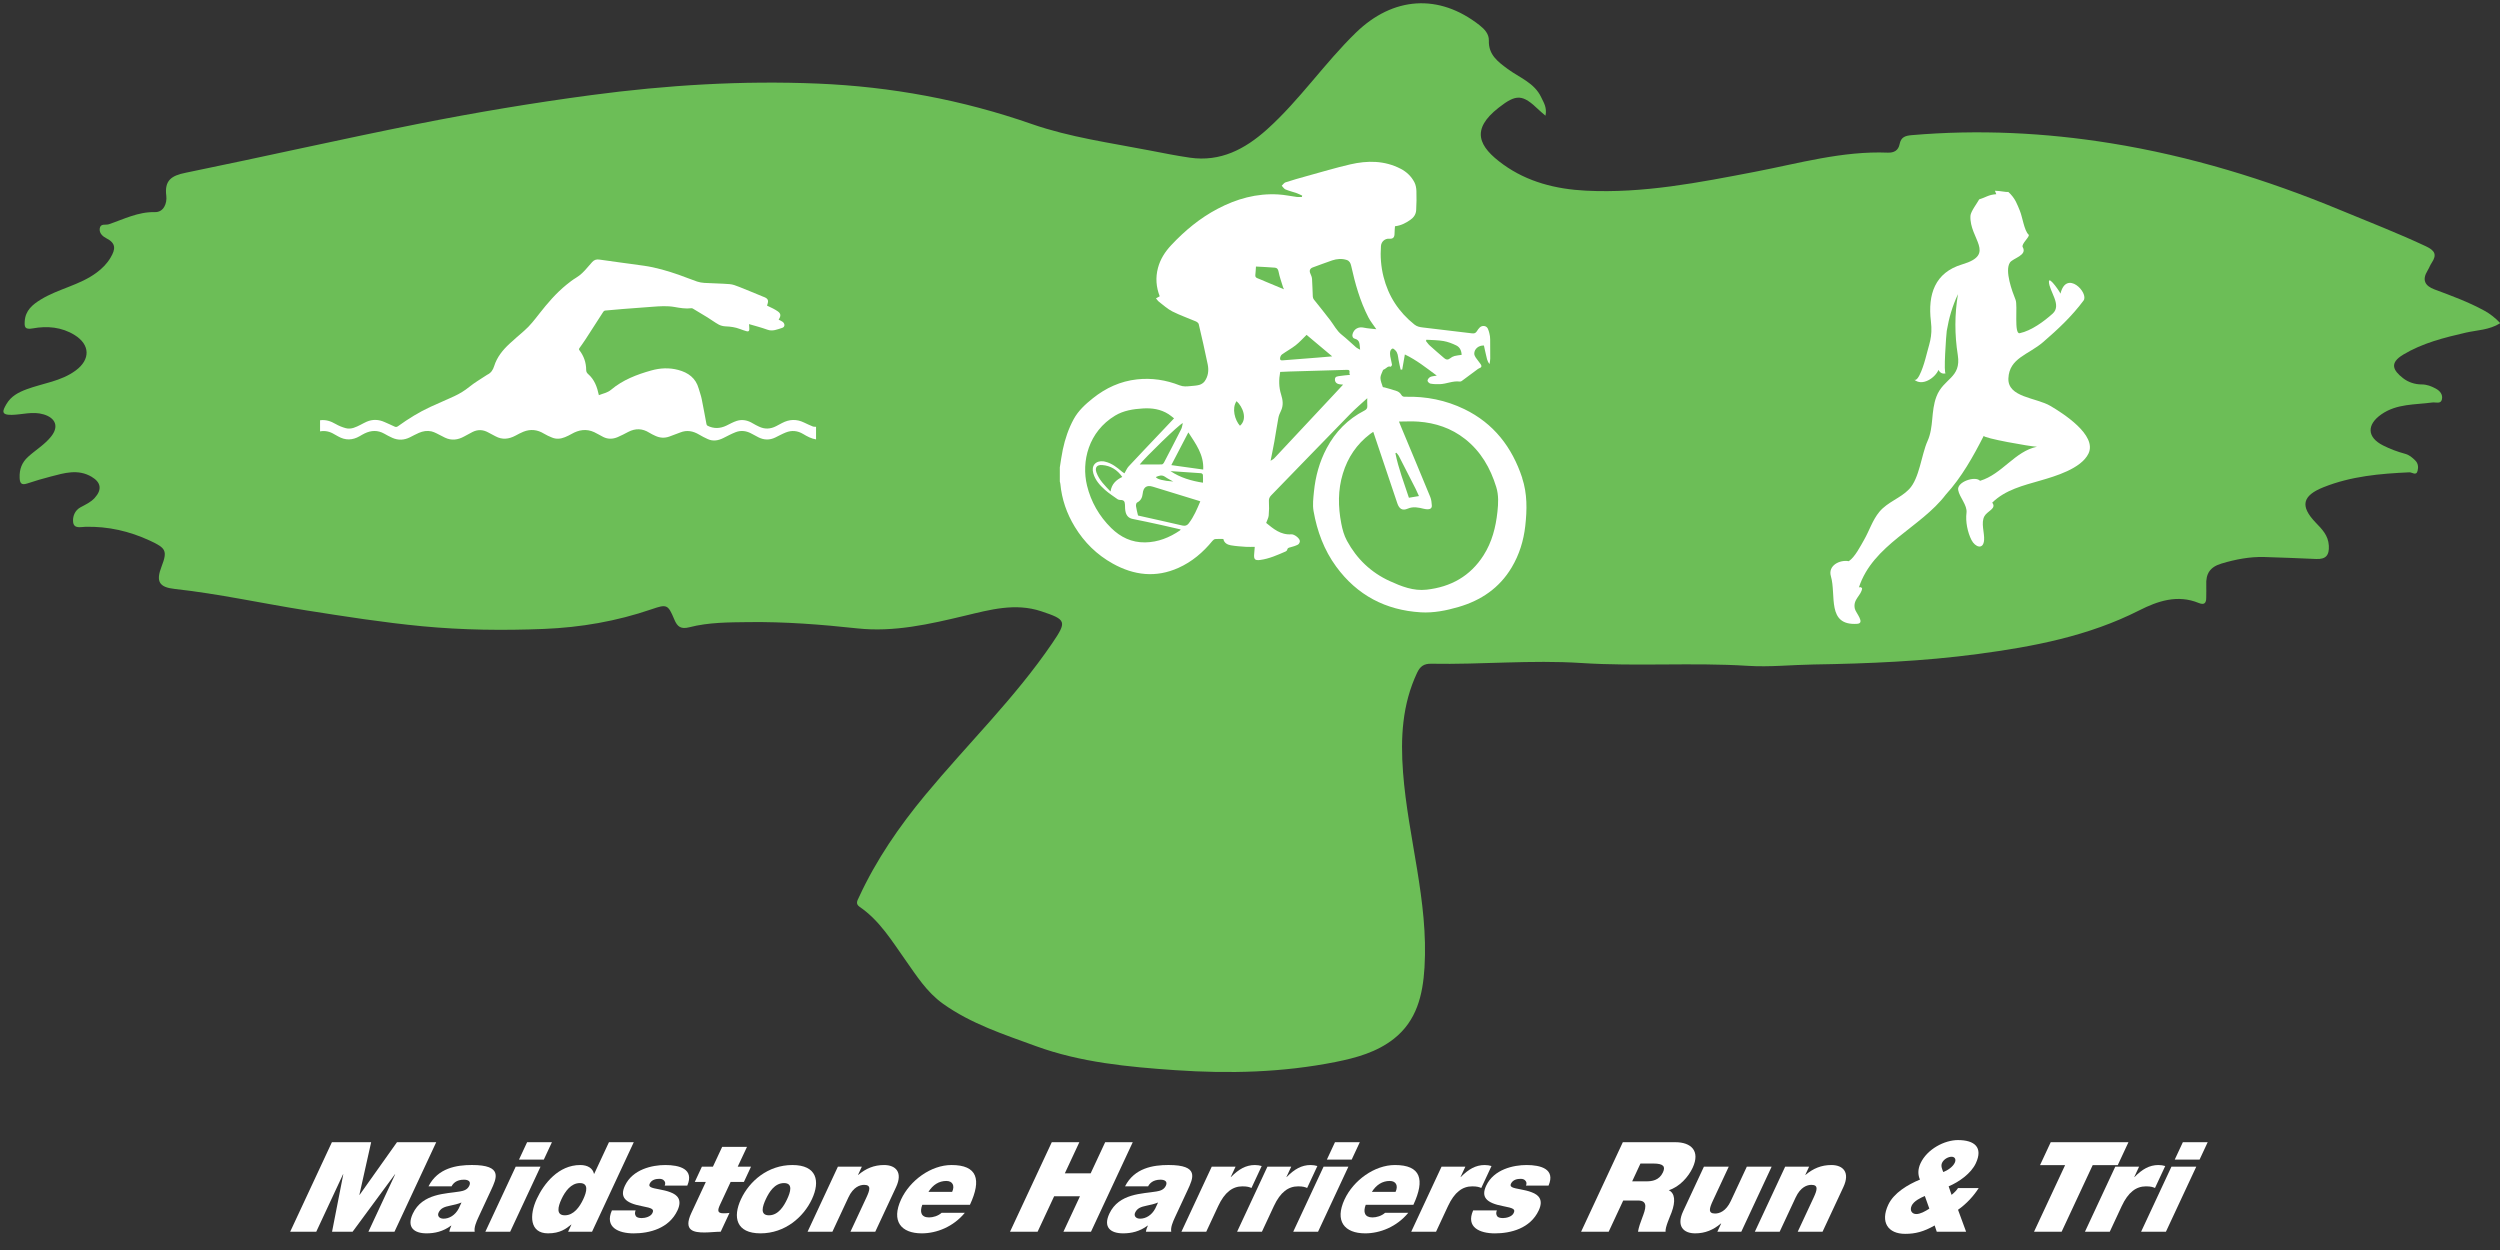 <?xml version="1.0" encoding="UTF-8"?> <svg xmlns="http://www.w3.org/2000/svg" height="50" viewBox="0 0 100 50" width="100" fill="#ffffff"><rect x="0" y="0" width="100" height="50" fill="#333333" stroke="none"/><g id="wordmark" transform="translate(11.494 45.434)"><path d="m1.782.254h1.57l-.471 2.106h.01l1.494-2.106h1.57l-1.67 3.581h-1.043l1.071-2.297h-.01l-1.693 2.297h-.822l.449-2.297h-.01l-1.071 2.297h-1.043z"></path><path d="m6.966 2.666c-.148.06-.3.095-.45.125-.244.05-.385.105-.467.281-.056.12.018.241.199.241.226 0 .464-.135.606-.406zm.679.587c-.091.196-.184.416-.151.582h-1.013c.008-.07.042-.176.079-.246h-.01c-.323.241-.662.311-.982.311-.501 0-.806-.241-.551-.787.384-.822 1.332-.792 1.883-.888.147-.025.301-.065.378-.231.082-.176-.053-.241-.214-.241-.306 0-.439.155-.495.266h-.923c.372-.732 1.12-.853 1.737-.853 1.244 0 .993.517.759 1.018z"></path><path d="m9.134 1.232h.993l-1.214 2.603h-.993zm1.124-.281h-.993l.325-.697h.993z"></path><path d="m11.701 1.889c-.356 0-.593.336-.736.642-.145.311-.221.647.135.647s.593-.336.738-.647c.143-.306.219-.642-.137-.642zm.487 1.946h-.958l.133-.286h-.01c-.203.165-.44.351-.926.351-.737 0-.754-.727-.45-1.379.285-.612.867-1.354 1.74-1.354.296 0 .501.13.548.351h.01l.589-1.264h.993z"></path><path d="m15.095 1.989c.035-.085.02-.15-.024-.195-.037-.05-.105-.075-.186-.075-.141 0-.315.03-.394.201-.035.075.009.11.052.135.133.07.499.09.779.201.282.105.481.301.283.727-.337.722-1.12.918-1.752.918-.612 0-1.169-.246-.871-.918h.948c-.037.09-.032.165.013.231.029.045.11.075.231.075.13 0 .359-.05.429-.201.07-.15.006-.196-.418-.276-.696-.13-.89-.371-.682-.818.306-.657 1.093-.827 1.615-.827.562 0 1.166.156.88.822z"></path><path d="m18.015 1.232h.532l-.285.612h-.531l-.423.908c-.112.241-.106.346.145.346.075 0 .153-.005.232-.015l-.351.752c-.201 0-.44.03-.651.03-.421 0-.857-.065-.525-.777l.58-1.244h-.441l.285-.612h.441l.37-.792h.993z"></path><path d="m19.865 1.889c-.376 0-.597.366-.726.642-.129.276-.251.647.125.647.376 0 .599-.371.728-.647.129-.276.249-.642-.127-.642m-.938 2.011c-.978 0-1.118-.647-.781-1.369.337-.722 1.077-1.364 2.055-1.364.978 0 1.12.642.783 1.364-.337.722-1.08 1.369-2.058 1.369"></path><path d="m22.022 1.232h.958l-.154.331h.01c.307-.261.636-.396 1.032-.396.466 0 .759.286.481.883l-.832 1.785h-.993l.636-1.364c.141-.301.204-.511-.087-.511-.17 0-.436.085-.63.501l-.641 1.374h-.993z"></path><path d="m26.592 2.24c.112-.241.023-.436-.233-.436-.296 0-.539.156-.715.436zm-1.194.517c-.113.296-.041.506.27.506.161 0 .364-.06.503-.185h.928c-.462.562-1.131.822-1.722.822-.832 0-1.23-.491-.826-1.359.353-.757 1.192-1.374 2.015-1.374 1.033 0 1.21.577.738 1.59z"></path><path d="m30.577.254h1.103l-.58 1.244h1.033l.58-1.244h1.103l-1.67 3.581h-1.103l.662-1.419h-1.033l-.662 1.419h-1.103z"></path><path d="m34.828 2.666c-.148.06-.3.095-.45.125-.244.05-.385.105-.467.281-.056.12.018.241.199.241.226 0 .464-.135.606-.406zm.679.587c-.091.196-.184.416-.151.582h-1.013c.008-.07.042-.176.079-.246h-.01c-.323.241-.661.311-.982.311-.502 0-.806-.241-.551-.787.384-.822 1.332-.792 1.883-.888.147-.025.301-.065.378-.231.082-.176-.053-.241-.214-.241-.306 0-.439.155-.495.266h-.923c.371-.732 1.12-.853 1.737-.853 1.244 0 .993.517.759 1.018z"></path><path d="m36.976 1.232h.953l-.194.416h.01c.306-.311.596-.481.957-.481.1 0 .188.015.272.04l-.409.878c-.084-.035-.16-.065-.361-.065-.391 0-.709.231-.969.787l-.479 1.028h-.993z"></path><path d="m39.203 1.232h.953l-.194.416h.01c.305-.311.596-.481.957-.481.1 0 .188.015.272.04l-.409.878c-.084-.035-.16-.065-.361-.065-.391 0-.71.231-.969.787l-.479 1.028h-.993z"></path><path d="m41.449 1.232h.993l-1.214 2.603h-.993zm1.124-.281h-.993l.325-.697h.993z"></path><path d="m44.329 2.24c.112-.241.023-.436-.233-.436-.296 0-.539.156-.715.436zm-1.194.517c-.113.296-.041.506.271.506.161 0 .364-.06.503-.185h.928c-.462.562-1.131.822-1.722.822-.833 0-1.23-.491-.826-1.359.353-.757 1.192-1.374 2.015-1.374 1.033 0 1.21.577.738 1.59z"></path><path d="m46.168 1.232h.953l-.194.416h.01c.305-.311.596-.481.957-.481.1 0 .188.015.272.04l-.409.878c-.084-.035-.16-.065-.361-.065-.391 0-.709.231-.969.787l-.479 1.028h-.993z"></path><path d="m49.546 1.989c.035-.085.02-.15-.024-.195-.037-.05-.105-.075-.186-.075-.14 0-.315.03-.395.201-.035.075.009.11.052.135.133.07.499.09.779.201.282.105.482.301.283.727-.337.722-1.12.918-1.752.918-.612 0-1.169-.246-.871-.918h.948c-.037.09-.032.165.013.231.029.045.11.075.231.075.13 0 .359-.05.429-.201.07-.15.006-.196-.418-.276-.696-.13-.89-.371-.682-.818.306-.657 1.093-.827 1.615-.827.562 0 1.166.156.88.822z"></path><path d="m53.793 1.819h.577c.206 0 .503-.035.652-.356.105-.226.041-.356-.381-.356h-.517zm-.374-1.565h2.101c.627 0 1.007.346.692 1.023-.173.371-.526.762-.955.898.247.115.278.446.11.893-.067.176-.261.602-.238.767h-1.103c.029-.181.096-.366.167-.552.129-.341.265-.697-.171-.697h-.587l-.582 1.249h-1.103z"></path><path d="m58.158 3.835h-.958l.154-.331h-.01c-.307.261-.636.396-1.032.396-.466 0-.759-.286-.481-.883l.832-1.785h.993l-.636 1.364c-.14.301-.203.511.088.511.171 0 .436-.085.63-.501l.641-1.374h.993z"></path><path d="m59.913 1.232h.958l-.154.331h.01c.307-.261.636-.396 1.033-.396.466 0 .759.286.481.883l-.833 1.785h-.993l.636-1.364c.14-.301.203-.511-.087-.511-.171 0-.436.085-.63.501l-.641 1.374h-.993z"></path><path d="m66.237 1.448c.171-.065.382-.206.459-.371.061-.13.012-.241-.129-.241-.125 0-.308.09-.38.246-.058.125.009.261.05.366zm-.738.958c-.18.075-.442.206-.526.386-.091.196.014.336.184.336.16 0 .35-.105.522-.216zm.393 1.178c-.445.256-.784.336-1.18.336-.687 0-1.001-.466-.676-1.163.222-.476.783-.807 1.268-1.008-.081-.181-.094-.401.023-.652.267-.572.964-.928 1.496-.928.667 0 1.013.291.716.928-.19.406-.662.742-1.087.923l.117.341c.105-.085.2-.18.257-.271h.827c-.193.306-.483.627-.826.867l.323.878h-1.174z"></path><path d="m71.11 1.172h-1.003l.428-.918h3.109l-.428.918h-1.003l-1.242 2.663h-1.104z"></path><path d="m73.117 1.232h.953l-.194.416h.01c.305-.311.596-.481.957-.481.1 0 .189.015.272.04l-.409.878c-.084-.035-.16-.065-.361-.065-.391 0-.709.231-.969.787l-.479 1.028h-.993z"></path><path d="m75.364 1.232h.993l-1.214 2.603h-.993zm1.124-.281h-.993l.325-.697h.993z"></path></g><path id="logo" fill="#6cbe57" d="m96.126 14.186c.777-.465 1.634-.679 2.501-.879.453-.105.941-.101 1.384-.381-.205-.216-.407-.373-.635-.498-.637-.349-1.317-.598-1.994-.85-.394-.147-.506-.385-.278-.757.06-.098.099-.211.163-.306.224-.335.122-.498-.238-.667-1.12-.526-2.272-.971-3.413-1.444-2.964-1.229-6.016-2.163-9.183-2.674-2.635-.425-5.293-.553-7.961-.324-.271.023-.433.081-.488.361-.049.25-.223.349-.473.339-1.821-.073-3.561.43-5.322.768-2.233.428-4.458.869-6.755.753-1.204-.061-2.333-.349-3.3-1.044-1.004-.722-1.31-1.397-.188-2.275.716-.56.957-.539 1.614.094.069.067.145.127.259.226.068-.333-.076-.53-.171-.735-.271-.582-.871-.786-1.341-1.134-.395-.292-.771-.568-.753-1.137.008-.266-.176-.459-.375-.615-1.627-1.276-3.461-1.141-4.943.299-1.26 1.224-2.247 2.695-3.556 3.871-.878.788-1.86 1.309-3.089 1.13-.537-.078-1.069-.185-1.602-.288-1.584-.307-3.2-.528-4.718-1.057-2.782-.971-5.634-1.496-8.559-1.618-3.029-.126-6.046.059-9.056.46-2.32.309-4.626.694-6.919 1.149-3.113.618-6.208 1.323-9.318 1.959-.559.114-.846.301-.768.918.038.301-.104.664-.454.655-.676-.016-1.245.284-1.849.487-.123.041-.334-.048-.36.175-.023.197.141.321.271.387.393.2.359.441.166.767-.147.25-.336.437-.565.607-.673.5-1.517.639-2.223 1.07-.339.207-.621.441-.648.87-.014.224-.005.347.321.288.573-.104 1.154-.059 1.677.267.622.388.633.976.046 1.413-.589.438-1.31.511-1.968.755-.335.125-.626.278-.811.598-.15.259-.227.433.213.426.425-.007.841-.151 1.279-.019.478.144.614.485.304.878-.259.33-.621.541-.926.818-.255.232-.352.506-.339.841.008.218.074.304.303.227.312-.104.628-.197.946-.279.542-.141 1.085-.31 1.63.011.377.223.424.512.126.843-.16.178-.371.269-.574.38-.23.126-.315.373-.291.59.031.277.307.192.49.188.909-.022 1.762.173 2.589.557.626.291.703.398.459 1.029-.234.604-.098.831.523.899 1.768.194 3.505.58 5.26.857 1.548.244 3.095.488 4.654.636 1.613.153 3.231.172 4.851.107 1.475-.059 2.914-.308 4.312-.787.608-.208.655-.2.91.411.121.291.263.396.604.308.772-.199 1.578-.195 2.365-.205 1.452-.019 2.903.095 4.35.251 1.468.159 2.89-.169 4.306-.507 1.007-.241 2.015-.523 3.056-.176 1.008.335 1.027.405.433 1.279-1.488 2.188-3.388 4.032-5.069 6.059-1.046 1.261-1.97 2.601-2.658 4.094-.063.136-.154.266.025.389.798.546 1.285 1.355 1.829 2.124.443.625.849 1.281 1.5 1.748 1.132.81 2.448 1.233 3.718 1.698 1.782.652 3.683.833 5.58.963 2.154.148 4.292.095 6.412-.328.827-.165 1.647-.392 2.324-.922.922-.722 1.165-1.758 1.232-2.859.161-2.652-.662-5.195-.859-7.808-.103-1.366-.036-2.705.561-3.975.121-.257.271-.371.567-.365 2.001.038 3.997-.159 6.006-.029 2.213.144 4.438-.027 6.658.113.872.055 1.754-.04 2.628-.054 2.201-.035 4.392-.127 6.576-.419 2.23-.298 4.42-.714 6.454-1.746.739-.375 1.531-.642 2.376-.296.227.093.304.004.302-.215-.002-.166.01-.332.002-.498-.022-.452.142-.725.614-.865.561-.167 1.121-.275 1.702-.26.694.018 1.389.051 2.083.079.377.015.527-.141.503-.537-.025-.41-.27-.653-.524-.917-.636-.662-.538-1.077.307-1.415 1.107-.444 2.269-.545 3.443-.598.105-.005.273.158.326-.065.035-.146.023-.295-.101-.415-.119-.115-.23-.215-.406-.262-.3-.081-.598-.193-.876-.333-.643-.324-.662-.829-.067-1.244.618-.431 1.344-.379 2.038-.474.135-.019.337.076.383-.122.044-.19-.069-.339-.248-.435-.177-.096-.356-.165-.562-.165-.273.001-.538-.091-.741-.248-.403-.314-.558-.607.001-.942"></path><path d="m12.802 16.811c.228-.032.428.035.624.149.126.073.266.13.406.167.216.057.408-.043.595-.138.079-.04.157-.085.238-.12.24-.103.48-.094.717.013.132.06.266.115.396.179.06.03.1.018.15-.018.409-.295.836-.56 1.295-.771.314-.144.633-.278.946-.423.216-.1.418-.223.606-.376.21-.171.448-.307.674-.458.015-.01.029-.02.045-.028.148-.071.224-.187.274-.347.112-.357.344-.643.616-.894.191-.176.387-.345.583-.515.235-.203.42-.448.61-.69.325-.415.667-.815 1.078-1.149.124-.101.251-.2.388-.282.183-.11.326-.258.46-.418.06-.072.122-.143.186-.212.077-.084.164-.115.286-.097.591.087 1.183.161 1.775.245.49.069.962.21 1.427.373.237.083.47.18.708.261.092.031.192.048.289.054.337.019.676.023 1.013.049.124.01.247.058.364.104.326.128.649.264.973.397.014.006.029.01.043.016.151.062.183.132.132.287-.005.017-.011.034-.018.055.083.04.166.076.246.119.065.034.129.071.189.114.109.078.124.162.06.277-.01.018-.02.035-.03.052.054.028.109.05.155.083.105.076.104.21-.016.247-.188.057-.378.148-.586.072-.124-.046-.251-.083-.377-.121-.118-.036-.238-.068-.361-.103.005.073.013.138.012.203-.001.077-.035.102-.109.082-.09-.025-.179-.057-.267-.09-.185-.071-.375-.097-.572-.105-.093-.004-.194-.027-.275-.071-.155-.084-.297-.193-.448-.286-.192-.119-.387-.234-.581-.35-.018-.011-.043-.022-.063-.019-.231.03-.456-.01-.682-.05-.291-.051-.583-.03-.875-.008-.398.031-.796.059-1.194.09-.235.018-.47.039-.705.062-.025.002-.055.025-.069.047-.235.362-.467.726-.702 1.089-.08.123-.166.243-.251.363-.024.034-.027.056 0.0.092.175.23.266.49.267.779 0.0.071.026.124.076.167.256.222.363.519.432.847.163-.068.34-.092.486-.215.468-.395 1.028-.61 1.609-.773.356-.1.716-.118 1.078-.022.402.107.703.324.82.745.039.139.091.276.12.417.069.336.127.673.192 1.01.004.023.023.051.043.061.249.125.499.115.748-.003.139-.066.275-.146.421-.192.225-.071.441-.022.642.101.078.048.161.087.243.127.232.114.462.101.688-.016.079-.041.157-.083.236-.125.289-.153.581-.166.878-.022.117.057.235.11.355.159.038.015.085.009.128.013v.504c-.19-.029-.356-.121-.517-.217-.224-.134-.456-.155-.694-.06-.146.058-.283.136-.425.204-.221.105-.442.101-.661-.007-.091-.045-.181-.093-.269-.143-.208-.118-.428-.152-.652-.065-.167.065-.326.152-.487.232-.201.101-.408.141-.621.046-.12-.053-.238-.115-.351-.182-.241-.143-.488-.193-.757-.084-.144.058-.289.111-.435.163-.191.069-.38.056-.563-.031-.08-.038-.162-.075-.237-.123-.277-.175-.557-.182-.846-.031-.139.073-.278.147-.423.208-.19.08-.385.088-.575-.008-.122-.061-.238-.135-.361-.192-.316-.145-.618-.094-.91.075-.083.048-.171.089-.26.126-.168.069-.341.087-.512.017-.112-.046-.225-.095-.329-.159-.262-.16-.533-.189-.817-.077-.11.044-.216.102-.321.158-.263.14-.528.174-.8.025-.095-.052-.194-.1-.289-.153-.207-.115-.416-.124-.627-.019-.114.057-.225.118-.336.18-.248.138-.503.173-.766.048-.117-.056-.23-.12-.346-.176-.064-.031-.13-.061-.198-.076-.172-.038-.34-.009-.499.059-.124.053-.241.119-.362.179-.23.114-.464.126-.699.022-.111-.049-.219-.107-.324-.167-.261-.148-.524-.138-.787-.011-.069.033-.134.073-.2.111-.286.166-.573.173-.861.007-.051-.029-.103-.054-.153-.085-.176-.108-.364-.153-.569-.115z"></path><path d="m59.897 20.474c-.066.618-.218 1.21-.556 1.74-.531.833-1.309 1.264-2.276 1.373-.531.06-1.011-.132-1.477-.345-.748-.342-1.316-.886-1.709-1.61-.117-.217-.182-.45-.228-.692-.129-.672-.138-1.34.064-2.0.196-.641.553-1.173 1.089-1.58.031-.024.064-.046.097-.068.016-.01.034-.019.03-.017.322.957.641 1.908.962 2.859.075.222.203.304.415.212.225-.096.428-.046.642.005.053.013.109.021.163.021.097-0.0.167-.051.16-.15-.007-.116-.019-.238-.063-.344-.385-.937-.777-1.87-1.167-2.805-.027-.065-.052-.13-.084-.211.267 0 .522-.016.775.003.687.051 1.319.262 1.866.693.635.499 1.014 1.161 1.249 1.922.102.33.084.661.048.995m-5.346-7.369c-.211-.046-.39.047-.449.257-.024.085.009.163.087.184.234.062.185.252.216.441-.067-.038-.118-.057-.157-.09-.194-.168-.377-.348-.578-.507-.201-.159-.31-.383-.459-.58-.213-.283-.44-.555-.658-.833-.024-.03-.039-.075-.041-.114-.012-.236-.015-.472-.031-.707-.005-.072-.035-.145-.066-.212-.055-.117-.018-.208.101-.25.259-.091.513-.194.773-.28.189-.062.386-.079.58-.016.107.035.154.124.177.231.158.713.354 1.414.69 2.066.08.155.195.293.317.473-.177-.021-.344-.029-.504-.063m-.938 2.269c.03.003.06.005.113.01-.13.14-.246.266-.363.391-.797.853-1.593 1.706-2.392 2.557-.033.036-.082.057-.146.1.055-.28.107-.525.151-.77.056-.314.101-.63.16-.943.018-.097.058-.192.102-.281.107-.219.078-.438.009-.655-.095-.297-.095-.596-.038-.907.132-.006.261-.013.39-.017.761-.022 1.522-.043 2.282-.066.186-.005.045.138.126.201-.168.018-.295.024-.418.046-.078.014-.187.01-.19.131-.003.122.075.19.214.203m-2.99-4.11c-.105-.044-.209-.092-.316-.132-.068-.025-.102-.06-.092-.138.012-.097.015-.196.025-.333.259.015.509.024.758.045.087.007.128.06.147.163.04.209.116.412.178.618.006.02.017.039.037.084-.262-.109-.499-.208-.737-.307m1.641 2.129c.321.27.665.558 1.025.861-.2.017-.388.034-.577.049-.456.036-.912.069-1.367.107-.066.005-.141.02-.141-.069 0-.055.032-.131.075-.162.178-.129.375-.233.548-.368.156-.122.289-.273.438-.417m3.589 4.715c.032.039.073.074.096.119.227.441.453.883.677 1.325.046.091.085.184.133.289-.138.023-.265.045-.402.067-.195-.595-.419-1.172-.54-1.78.012-.007.023-.013.035-.02m-6.253-1.079c-.203-.226-.336-.696-.136-.984.243.216.454.715.136.984m-1.471 1.751c-.427-.059-.838-.117-1.275-.177.228-.438.448-.861.682-1.309.301.466.624.894.594 1.486m-.008.527c-.466-.073-.906-.199-1.3-.464.408.027.816.053 1.223.084.027.002.071.041.073.066.008.1.003.202.003.314m-.568 1.625c-.068.088-.144.113-.258.087-.583-.136-1.167-.264-1.751-.395-.018-.004-.036-.013-.022-.008-.031-.138-.065-.252-.08-.369-.007-.048.01-.131.041-.146.155-.076.211-.207.227-.361.026-.253.158-.349.402-.275.614.187 1.226.377 1.839.565.018.006.035.012.063.022-.132.31-.258.615-.462.879m-2.659-1.855c-.251.121-.428.287-.47.583-.226-.238-.453-.456-.563-.76-.073-.202.019-.316.23-.299.34.027.6.19.803.476m2.311 2.138c-.423.286-.879.473-1.398.48-.537.008-.981-.207-1.355-.574-.482-.473-.813-1.056-.968-1.696-.234-.967.057-2.159 1.126-2.803.332-.2.723-.262 1.112-.285.362-.022.708.029 1.021.228.073.046.138.104.222.168-.189.2-.364.386-.541.572-.426.45-.854.897-1.276 1.351-.066.071-.103.168-.167.276-.018-.012-.064-.036-.101-.068-.201-.173-.408-.337-.675-.398-.019-.004-.038-.011-.058-.013-.317-.039-.501.171-.413.478.077.272.26.478.463.659.158.141.338.257.51.38.029.02.072.028.108.028.132-.002.181.048.186.184.003.102.002.207.027.304.036.142.123.24.28.271.378.075.755.156 1.131.239.262.057.522.119.792.181-.012.017-.018.031-.028.039m-.596-2.143c.101.072.216.125.325.187-.399-.026-.657-.096-.695-.179.123-.055.239-.101.371-.007m.707-2.151c-.024.095-.03.175-.064.241-.227.45-.459.898-.693 1.345-.015.029-.054.066-.083.067-.297.005-.595.003-.885.003.191-.253 1.592-1.623 1.724-1.655m9.746-3.335c.228.015.46.013.684.052.174.03.347.097.508.175.142.069.21.205.216.378-.102.015-.197.022-.286.046-.062.017-.124.051-.174.092-.083.068-.159.061-.233-.003-.196-.168-.392-.336-.583-.509-.059-.053-.103-.121-.153-.183.007-.016.014-.032.022-.047m3.83 5.525c-.406-1.228-1.139-2.181-2.316-2.751-.739-.357-1.528-.516-2.35-.494-.075.002-.128-.002-.173-.081-.034-.061-.101-.117-.167-.142-.161-.06-.329-.101-.495-.149-.026-.008-.072-.007-.076-.02-.038-.12-.093-.241-.094-.363-.001-.101.064-.203.1-.305.007-.022.041-.032.072-.048.075-.042.129-.133.239-.092.007.003.055-.058.051-.084-.017-.112-.051-.221-.069-.333-.011-.067-.014-.14.001-.205.01-.042.052-.096.091-.107.028-.008.079.04.111.071.103.102.105.24.127.371.023.135.056.268.085.402.021-.001.042-.001.063-.002.034-.193.067-.386.106-.605.47.224.862.54 1.277.846-.105.02-.192.021-.263.056-.05.025-.106.094-.107.146-.002.04.07.111.118.119.122.022.25.025.375.021.266-.008.517-.14.79-.104.026.003.059-.004.08-.019.2-.146.398-.294.597-.442.035-.026.069-.058.109-.071.085-.028.11-.08.063-.152-.062-.095-.14-.179-.203-.274-.03-.046-.059-.103-.06-.155-.002-.191.177-.34.387-.328.027.121.05.245.081.366.032.12.038.251.144.376.012-.094.027-.156.027-.218.002-.256.001-.513-.003-.769-.001-.082-.009-.167-.032-.245-.035-.117-.053-.268-.205-.29-.146-.021-.228.101-.293.206-.054.088-.115.097-.204.086-.653-.08-1.308-.156-1.961-.234-.121-.014-.232-.035-.336-.118-.626-.5-1.04-1.133-1.235-1.911-.102-.405-.133-.816-.102-1.232.013-.176.164-.303.331-.289.151.013.213-.052.212-.208-.001-.096.012-.193.018-.291.239-.027.428-.127.609-.252.14-.096.229-.224.238-.389.014-.255.019-.511.01-.766-.004-.119-.026-.248-.08-.351-.122-.236-.311-.417-.548-.54-.647-.336-1.331-.335-2.017-.177-.586.136-1.164.309-1.744.469-.284.078-.568.159-.849.251-.058.019-.099.089-.149.135.05.051.091.122.151.148.144.061.299.096.447.148.076.027.148.066.221.099-.004.018-.009.036-.014.054-.067 0-.136.007-.202-.001-.246-.032-.49-.086-.737-.1-.866-.052-1.671.174-2.432.575-.706.371-1.31.873-1.854 1.453-.247.264-.436.558-.53.909-.104.39-.073.772.07 1.136-.054.029-.102.056-.15.083.04.046.073.101.121.138.176.135.344.29.539.388.301.152.623.262.934.396.047.02.106.065.116.109.126.537.25 1.074.36 1.614.048.237.021.476-.127.678-.047.063-.13.116-.206.138-.116.033-.241.037-.363.049-.143.014-.279.028-.427-.03-.547-.216-1.116-.303-1.704-.239-.666.073-1.25.342-1.769.757-.297.237-.581.496-.764.832-.208.381-.347.794-.437 1.22-.05.235-.08.473-.119.71v.568c.007.03.018.06.021.091.058.618.254 1.187.578 1.719.381.625.881 1.117 1.519 1.472.85.473 1.726.576 2.63.169.543-.244.984-.621 1.359-1.08.027-.033.071-.067.11-.071.105-.01.211-.003.324-.003.03.155.154.228.298.253.197.034.398.047.598.061.116.008.233.001.36.001-.008.099-.014.193-.023.287-.02.214.033.266.244.237.36-.049.687-.197 1.016-.34.025-.011.055-.039.059-.064.015-.081.073-.087.136-.104.102-.027.205-.058.297-.106.041-.022.079-.095.076-.143-.007-.112-.225-.276-.339-.268-.433.032-.726-.227-1.009-.456.041-.114.093-.203.101-.296.017-.184.021-.37.009-.554-.007-.105.016-.176.089-.251 1.056-1.086 2.108-2.176 3.166-3.259.219-.224.46-.427.679-.629 0 .076-.007.192.002.307.007.098-.035.146-.118.189-.662.341-1.16.848-1.508 1.504-.291.547-.45 1.134-.51 1.746-.025.254-.058.519-.015.767.141.803.419 1.559.905 2.223.838 1.145 1.979 1.745 3.386 1.829.51.03 1.014-.07 1.504-.213.905-.263 1.64-.76 2.13-1.582.306-.513.478-1.071.544-1.661.072-.646.084-1.287-.125-1.919"></path><path d="m80.33 7.675c.292.261.366.526.464.755.1.233.176.802.349.954.078.069-.308.376-.234.502.193.332-.393.438-.512.617-.216.327.089 1.15.227 1.493.09.222-.072 1.383.164 1.332.467-.1.97-.47 1.318-.783.384-.346-.149-.904-.149-1.281 0-.246.497.494.461.488.233-.988 1.152-.035.922.273-.471.63-1.009 1.135-1.612 1.656-.595.513-1.358.639-1.392 1.453-.033.767 1.11.765 1.683 1.104.488.288 1.877 1.165 1.52 1.905-.292.606-1.341.909-1.915 1.076-.687.2-1.408.369-1.936.888.191.234-.196.332-.311.541-.148.269.007.66-.013.95-.028.411-.36.286-.504.004-.158-.309-.245-.742-.2-1.089.039-.306-.28-.617-.333-.912-.06-.327.685-.578.875-.368.887-.268 1.392-1.182 2.276-1.363-.267-.008-2.173-.348-2.127-.439-.418.822-.891 1.669-1.517 2.351-1.007 1.329-2.919 2.001-3.478 3.716.05-.023.093-.012.128.032-.02.288-.382.438-.289.825.039.161.423.576.092.598-1.23.081-.829-1.145-1.051-1.902-.126-.431.355-.67.716-.603.247-.166.468-.605.61-.852.214-.372.335-.788.613-1.123.331-.398.841-.54 1.191-.907.415-.435.491-1.382.735-1.922.256-.565.13-1.183.355-1.777.282-.743 1.002-.737.856-1.665-.128-.819-.13-1.615.007-2.436-.226.484-.36.948-.449 1.472-.018.105-.139 1.767-.037 1.694-.128.035-.225-.01-.294-.135-.129.312-.652.678-.98.38.182.165.438-.743.458-.826.145-.603.297-.847.219-1.507-.126-1.064.154-1.943 1.258-2.271 1.367-.405.275-1.022.324-1.94.009-.172.279-.522.35-.658.266-.08.37-.187.684-.207-.018-.046-.037-.092-.055-.138.225.003.442.064.532.046"></path></svg> 
